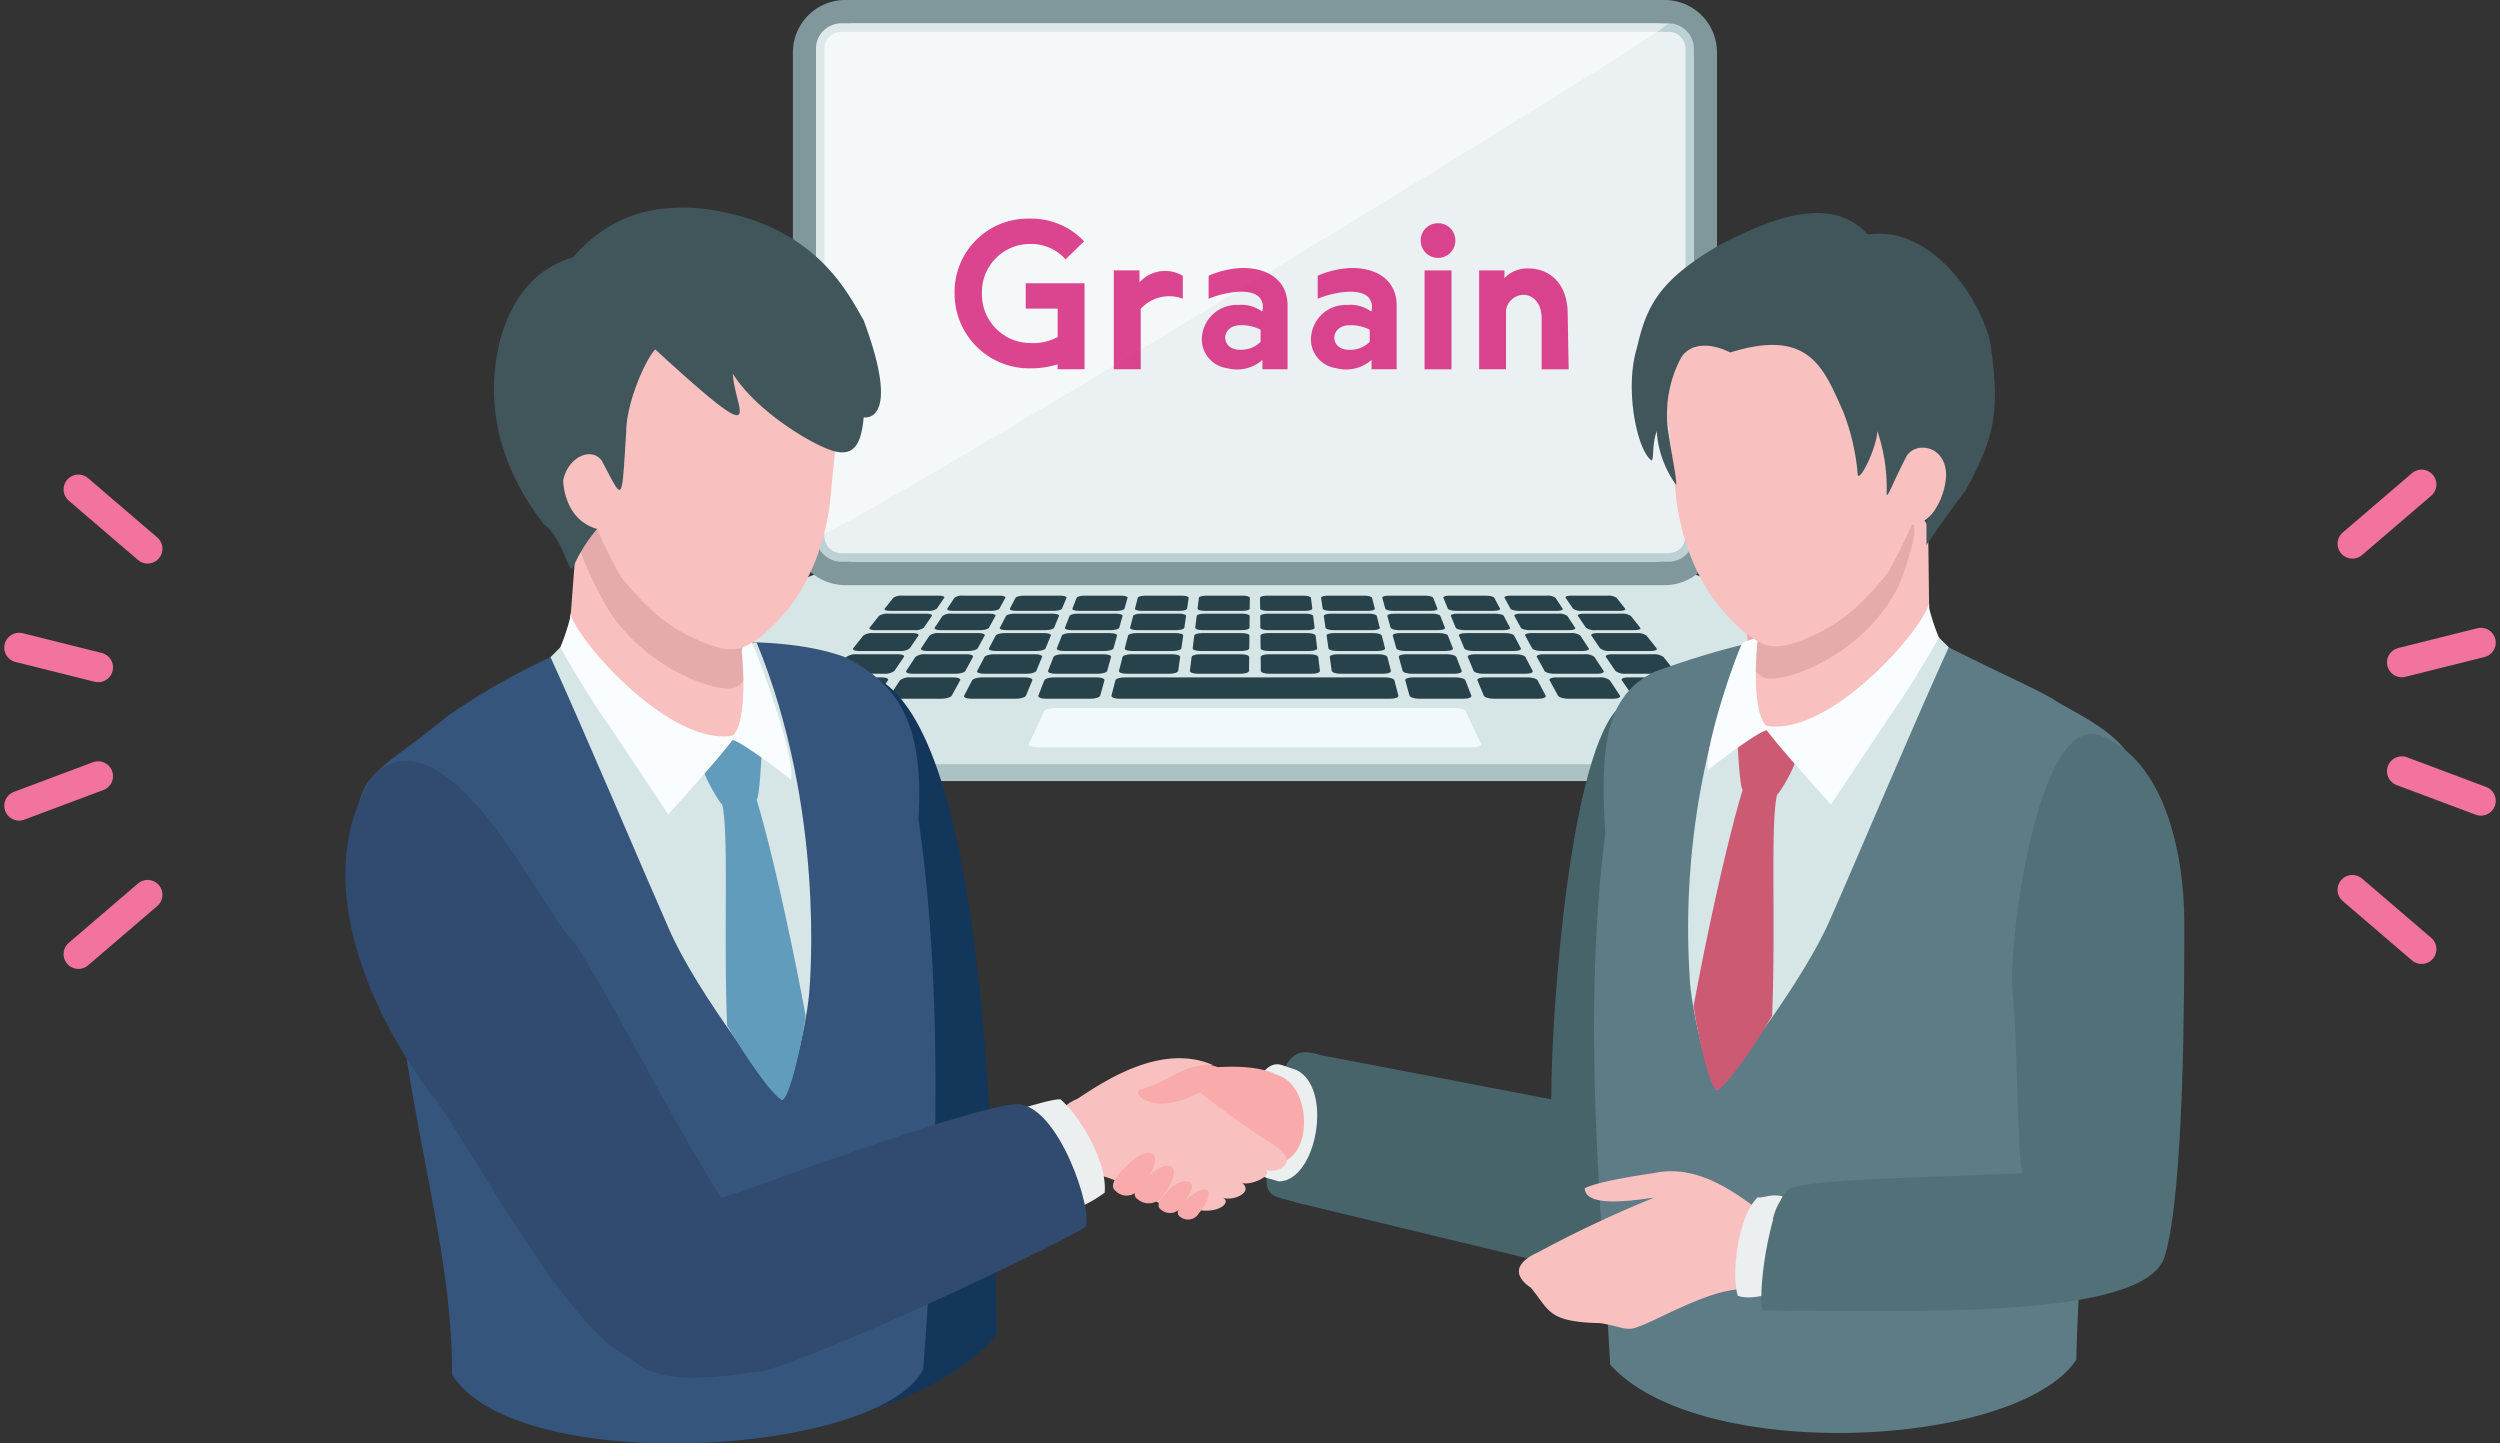 <svg xmlns="http://www.w3.org/2000/svg" xmlns:xlink="http://www.w3.org/1999/xlink" width="252.862" height="146" viewBox="0 0 252.862 146">
  <rect x="0" y="0" width="252.862" height="146" fill="#333333" stroke="none"/>
  <defs>
    <clipPath id="clip-path">
      <rect id="長方形_2364" data-name="長方形 2364" width="128" height="79" fill="none"/>
    </clipPath>
    <clipPath id="clip-path-3">
      <rect id="長方形_2362" data-name="長方形 2362" width="86.194" height="51.937" fill="none"/>
    </clipPath>
    <clipPath id="clip-path-4">
      <rect id="長方形_2361" data-name="長方形 2361" width="186" height="125" fill="none"/>
    </clipPath>
    <clipPath id="clip-path-5">
      <rect id="長方形_2366" data-name="長方形 2366" width="62.112" height="15.241" fill="none"/>
    </clipPath>
  </defs>
  <g id="グループ_3165" data-name="グループ 3165" transform="translate(-1363.069 -1170)">
    <g id="グループ_3126" data-name="グループ 3126" transform="translate(1426 1170)">
      <g id="グループ_3125" data-name="グループ 3125" clip-path="url(#clip-path)">
        <g id="グループ_3124" data-name="グループ 3124">
          <g id="グループ_3123" data-name="グループ 3123" clip-path="url(#clip-path)">
            <path id="パス_13117" data-name="パス 13117" d="M126.653,171.273H1.347A1.346,1.346,0,0,0,0,172.619v.719a1.346,1.346,0,0,0,1.347,1.346H126.653A1.346,1.346,0,0,0,128,173.338v-.719a1.346,1.346,0,0,0-1.347-1.346" transform="translate(0 -95.683)" fill="#acc1c3"/>
            <path id="パス_13118" data-name="パス 13118" d="M106.675,131H21.325a5.747,5.747,0,0,0-3.436,1.114L.756,148.246c-1.288,1.213-.9,2.232.919,2.232H126.325c1.817,0,2.207-1.019.919-2.232l-17.133-16.133A5.748,5.748,0,0,0,106.675,131" transform="translate(0 -73.183)" fill="#d6e5e5"/>
            <path id="パス_13119" data-name="パス 13119" d="M136.076,162.259H95.88c-.586,0-1.124.134-1.2.3l-1.568,3.329c-.091.193.352.35.99.35h43.757c.638,0,1.081-.157.99-.35l-1.569-3.329c-.078-.166-.616-.3-1.2-.3" transform="translate(-51.978 -90.647)" fill="#f2f9fd"/>
            <path id="パス_13120" data-name="パス 13120" d="M127.259,0H44.391a5.3,5.3,0,0,0-5.3,5.3V53.883a5.3,5.3,0,0,0,5.3,5.3h82.868a5.3,5.3,0,0,0,5.3-5.3V5.3a5.3,5.3,0,0,0-5.3-5.3" transform="translate(-21.825)" fill="#80979b"/>
            <path id="パス_13121" data-name="パス 13121" d="M129.2,5.364H48.357a3.973,3.973,0,0,0-3.975,3.972v46.5a3.974,3.974,0,0,0,3.975,3.972H129.2a3.974,3.974,0,0,0,3.975-3.972V9.336A3.973,3.973,0,0,0,129.2,5.364" transform="translate(-24.779 -2.997)" fill="#ebf1f2"/>
            <path id="パス_13122" data-name="パス 13122" d="M130.617,6.217a1.708,1.708,0,0,1,1.706,1.7v49.33a1.708,1.708,0,0,1-1.706,1.7H46.941a1.708,1.708,0,0,1-1.706-1.7V7.922a1.708,1.708,0,0,1,1.706-1.7Zm0-.853H46.941a2.559,2.559,0,0,0-2.56,2.558v49.33a2.559,2.559,0,0,0,2.56,2.558h83.676a2.559,2.559,0,0,0,2.56-2.558V7.922a2.559,2.559,0,0,0-2.56-2.558" transform="translate(-24.779 -2.997)" fill="#bcd1d3"/>
            <g id="グループ_3122" data-name="グループ 3122" transform="translate(19.602 2.367)" opacity="0.5">
              <g id="グループ_3121" data-name="グループ 3121">
                <g id="グループ_3120" data-name="グループ 3120" clip-path="url(#clip-path-3)">
                  <path id="パス_13123" data-name="パス 13123" d="M130.559,5.364H46.942a2.558,2.558,0,0,0-2.56,2.558V57.274c0,1.413,87.59-51.91,86.177-51.91" transform="translate(-44.382 -5.364)" fill="#fff"/>
                </g>
              </g>
            </g>
            <path id="パス_13124" data-name="パス 13124" d="M64.45,138.045H60.663c-.417,0-.676-.1-.577-.226l.874-1.1a1.494,1.494,0,0,1,.9-.214h3.664c.4,0,.667.1.586.214l-.75,1.1a1.417,1.417,0,0,1-.91.226" transform="translate(-33.535 -76.259)" fill="#28424b"/>
            <path id="パス_13125" data-name="パス 13125" d="M78.818,138.045H75.031c-.417,0-.689-.1-.607-.226l.726-1.1a1.357,1.357,0,0,1,.873-.214h3.664c.4,0,.679.1.614.214l-.6,1.1c-.068.125-.462.226-.88.226" transform="translate(-41.544 -76.259)" fill="#28424b"/>
            <path id="パス_13126" data-name="パス 13126" d="M93.185,138.045H89.4c-.417,0-.7-.1-.637-.226l.578-1.1c.062-.118.44-.214.844-.214h3.664c.4,0,.692.1.644.214l-.455,1.1c-.052.125-.432.226-.85.226" transform="translate(-49.551 -76.259)" fill="#28424b"/>
            <path id="パス_13127" data-name="パス 13127" d="M107.549,138.045h-3.787c-.417,0-.716-.1-.668-.226l.431-1.1c.046-.118.411-.214.815-.214H108c.4,0,.705.1.672.214l-.308,1.1c-.034.125-.4.226-.819.226" transform="translate(-57.556 -76.259)" fill="#28424b"/>
            <path id="パス_13128" data-name="パス 13128" d="M121.912,138.045h-3.787c-.417,0-.73-.1-.7-.226l.283-1.1c.03-.118.382-.214.787-.214h3.664c.4,0,.718.1.7.214l-.16,1.1c-.018.125-.371.226-.789.226" transform="translate(-65.56 -76.259)" fill="#28424b"/>
            <path id="パス_13129" data-name="パス 13129" d="M136.274,138.045h-3.787c-.417,0-.744-.1-.728-.226l.135-1.1c.015-.118.354-.214.758-.214h3.664c.4,0,.731.1.729.214l-.012,1.1c0,.125-.341.226-.759.226" transform="translate(-73.563 -76.259)" fill="#28424b"/>
            <path id="パス_13130" data-name="パス 13130" d="M150.619,138.045h-3.787c-.417,0-.757-.1-.759-.226l-.012-1.1c0-.118.325-.214.729-.214h3.664c.4,0,.743.1.758.214l.135,1.1c.015.125-.311.226-.728.226" transform="translate(-81.548 -76.259)" fill="#28424b"/>
            <path id="パス_13131" data-name="パス 13131" d="M164.791,138.045H161c-.417,0-.771-.1-.789-.226l-.16-1.1c-.017-.118.3-.214.7-.214h3.664c.4,0,.757.1.787.214l.283,1.1c.032.125-.28.226-.7.226" transform="translate(-89.361 -76.259)" fill="#28424b"/>
            <path id="パス_13132" data-name="パス 13132" d="M178.962,138.045h-3.787c-.417,0-.784-.1-.819-.226l-.307-1.1c-.033-.118.268-.214.672-.214h3.664c.4,0,.769.1.815.214l.43,1.1c.049.125-.25.226-.668.226" transform="translate(-97.173 -76.259)" fill="#28424b"/>
            <path id="パス_13133" data-name="パス 13133" d="M193.131,138.045h-3.787c-.417,0-.8-.1-.85-.226l-.455-1.1c-.049-.118.239-.214.644-.214h3.664c.4,0,.782.1.844.214l.578,1.1c.066.125-.22.226-.637.226" transform="translate(-104.983 -76.259)" fill="#28424b"/>
            <path id="パス_13134" data-name="パス 13134" d="M207.3,138.045h-3.787c-.417,0-.812-.1-.88-.226l-.6-1.1c-.064-.118.211-.214.615-.214h3.664a1.358,1.358,0,0,1,.873.214l.726,1.1c.082.125-.189.226-.607.226" transform="translate(-112.791 -76.259)" fill="#28424b"/>
            <path id="パス_13135" data-name="パス 13135" d="M221.465,138.045h-3.787a1.418,1.418,0,0,1-.91-.226l-.75-1.1c-.08-.118.182-.214.586-.214h3.664a1.5,1.5,0,0,1,.9.214l.873,1.1c.1.125-.159.226-.577.226" transform="translate(-120.598 -76.259)" fill="#28424b"/>
            <path id="パス_13136" data-name="パス 13136" d="M61.157,142.3H57.215c-.435,0-.7-.11-.593-.245l.945-1.192a1.543,1.543,0,0,1,.944-.231h3.809c.42,0,.69.1.6.231l-.812,1.192a1.464,1.464,0,0,1-.954.245" transform="translate(-31.6 -78.563)" fill="#28424b"/>
            <path id="パス_13137" data-name="パス 13137" d="M76.113,142.3H72.171c-.435,0-.715-.11-.626-.245l.785-1.192a1.4,1.4,0,0,1,.913-.231h3.809c.42,0,.7.1.634.231l-.652,1.192c-.074.135-.487.245-.921.245" transform="translate(-39.936 -78.563)" fill="#28424b"/>
            <path id="パス_13138" data-name="パス 13138" d="M91.068,142.3H87.126c-.435,0-.73-.11-.659-.245l.626-1.192c.067-.128.462-.231.882-.231h3.809c.42,0,.718.1.665.231l-.492,1.192c-.056.135-.454.245-.889.245" transform="translate(-48.27 -78.563)" fill="#28424b"/>
            <path id="パス_13139" data-name="パス 13139" d="M106.02,142.3h-3.942c-.435,0-.745-.11-.692-.245l.466-1.192c.05-.128.431-.231.851-.231h3.809c.42,0,.732.1.7.231l-.333,1.192c-.038.135-.421.245-.856.245" transform="translate(-56.603 -78.563)" fill="#28424b"/>
            <path id="パス_13140" data-name="パス 13140" d="M120.972,142.3H117.03c-.435,0-.759-.11-.724-.245l.306-1.192c.033-.128.4-.231.82-.231h3.809c.42,0,.746.1.727.231l-.173,1.192c-.019.135-.388.245-.823.245" transform="translate(-64.934 -78.563)" fill="#28424b"/>
            <path id="パス_13141" data-name="パス 13141" d="M135.922,142.3H131.98c-.435,0-.774-.11-.757-.245l.147-1.192c.016-.128.369-.231.789-.231h3.809c.42,0,.759.1.758.231l-.013,1.192c0,.135-.356.245-.79.245" transform="translate(-73.263 -78.563)" fill="#28424b"/>
            <path id="パス_13142" data-name="パス 13142" d="M150.852,142.3H146.91c-.435,0-.789-.11-.79-.245l-.013-1.192c0-.128.338-.231.758-.231h3.809c.42,0,.773.1.789.231l.146,1.192c.017.135-.322.245-.757.245" transform="translate(-81.574 -78.563)" fill="#28424b"/>
            <path id="パス_13143" data-name="パス 13143" d="M165.6,142.3h-3.942c-.435,0-.8-.11-.823-.245l-.173-1.192c-.019-.128.307-.231.727-.231H165.2c.42,0,.788.1.82.231l.306,1.192c.035.135-.29.245-.724.245" transform="translate(-89.698 -78.563)" fill="#28424b"/>
            <path id="パス_13144" data-name="パス 13144" d="M180.34,142.3H176.4c-.435,0-.818-.11-.856-.245l-.333-1.192c-.035-.128.276-.231.7-.231h3.81c.42,0,.8.1.851.231l.466,1.192c.053.135-.257.245-.692.245" transform="translate(-97.82 -78.563)" fill="#28424b"/>
            <path id="パス_13145" data-name="パス 13145" d="M195.08,142.3h-3.942c-.435,0-.833-.11-.889-.245l-.492-1.192c-.053-.128.245-.231.665-.231h3.809c.42,0,.815.1.882.231l.625,1.192c.071.135-.224.245-.659.245" transform="translate(-105.941 -78.563)" fill="#28424b"/>
            <path id="パス_13146" data-name="パス 13146" d="M209.82,142.3h-3.942c-.435,0-.848-.11-.922-.245l-.652-1.192c-.07-.128.214-.231.634-.231h3.809a1.4,1.4,0,0,1,.913.231l.785,1.192c.089.135-.191.245-.626.245" transform="translate(-114.061 -78.563)" fill="#28424b"/>
            <path id="パス_13147" data-name="パス 13147" d="M224.558,142.3h-3.942a1.462,1.462,0,0,1-.954-.245l-.812-1.192c-.087-.128.183-.231.6-.231h3.809a1.542,1.542,0,0,1,.944.231l.945,1.192c.107.135-.158.245-.593.245" transform="translate(-122.178 -78.563)" fill="#28424b"/>
            <path id="パス_13148" data-name="パス 13148" d="M57.582,146.9H53.471c-.454,0-.726-.119-.61-.266l1.026-1.294a1.593,1.593,0,0,1,.991-.251h3.966c.437,0,.716.112.621.251l-.882,1.294a1.515,1.515,0,0,1-1,.266" transform="translate(-29.499 -81.056)" fill="#28424b"/>
            <path id="パス_13149" data-name="パス 13149" d="M73.177,146.9H69.067c-.454,0-.742-.119-.645-.266l.853-1.294a1.439,1.439,0,0,1,.957-.251H74.2c.438,0,.731.112.655.251l-.708,1.294c-.08.147-.513.266-.967.266" transform="translate(-38.19 -81.056)" fill="#28424b"/>
            <path id="パス_13150" data-name="パス 13150" d="M88.771,146.9H84.66c-.454,0-.758-.119-.681-.266l.679-1.294c.073-.139.486-.251.924-.251h3.966c.438,0,.746.112.689.251l-.535,1.294c-.061.147-.477.266-.931.266" transform="translate(-46.88 -81.056)" fill="#28424b"/>
            <path id="パス_13151" data-name="パス 13151" d="M104.362,146.9h-4.111c-.454,0-.774-.119-.717-.266l.506-1.294c.054-.139.453-.251.89-.251H104.9c.437,0,.761.112.722.251l-.362,1.294c-.041.147-.442.266-.9.266" transform="translate(-55.568 -81.056)" fill="#28424b"/>
            <path id="パス_13152" data-name="パス 13152" d="M119.952,146.9h-4.111c-.454,0-.79-.119-.753-.266l.333-1.294c.036-.139.419-.251.856-.251h3.966c.438,0,.776.112.756.251l-.188,1.294c-.021.147-.406.266-.86.266" transform="translate(-64.254 -81.056)" fill="#28424b"/>
            <path id="パス_13153" data-name="パス 13153" d="M135.539,146.9h-4.111c-.454,0-.807-.119-.788-.266l.159-1.294c.017-.139.386-.251.823-.251h3.966c.438,0,.791.112.789.251l-.014,1.294c0,.147-.371.266-.824.266" transform="translate(-72.938 -81.056)" fill="#28424b"/>
            <path id="パス_13154" data-name="パス 13154" d="M151.107,146.9H147c-.453,0-.822-.119-.824-.266l-.014-1.294c0-.139.351-.251.789-.251h3.966c.437,0,.806.112.823.251l.159,1.294c.018.147-.335.266-.788.266" transform="translate(-81.603 -81.056)" fill="#28424b"/>
            <path id="パス_13155" data-name="パス 13155" d="M166.47,146.9H162.36c-.454,0-.838-.119-.86-.266l-.188-1.294c-.02-.139.318-.251.756-.251h3.966c.438,0,.821.112.856.251l.333,1.294c.038.147-.3.266-.753.266" transform="translate(-90.063 -81.056)" fill="#28424b"/>
            <path id="パス_13156" data-name="パス 13156" d="M181.833,146.9h-4.111c-.454,0-.855-.119-.9-.266l-.361-1.294c-.038-.139.285-.251.722-.251h3.966c.438,0,.836.112.89.251l.506,1.294c.057.147-.263.266-.717.266" transform="translate(-98.522 -81.056)" fill="#28424b"/>
            <path id="パス_13157" data-name="パス 13157" d="M197.194,146.9h-4.111c-.454,0-.871-.119-.931-.266l-.535-1.294c-.057-.139.251-.251.689-.251h3.966c.437,0,.851.112.924.251l.679,1.294c.077.147-.227.266-.681.266" transform="translate(-106.979 -81.056)" fill="#28424b"/>
            <path id="パス_13158" data-name="パス 13158" d="M212.553,146.9h-4.111c-.454,0-.886-.119-.967-.266l-.708-1.294c-.076-.139.218-.251.655-.251h3.966a1.44,1.44,0,0,1,.958.251l.852,1.294c.1.147-.192.266-.645.266" transform="translate(-115.435 -81.056)" fill="#28424b"/>
            <path id="パス_13159" data-name="パス 13159" d="M227.911,146.9H223.8a1.514,1.514,0,0,1-1-.266l-.882-1.294c-.095-.139.184-.251.621-.251H226.5a1.593,1.593,0,0,1,.991.251l1.026,1.294c.117.147-.156.266-.61.266" transform="translate(-123.889 -81.056)" fill="#28424b"/>
            <path id="パス_13160" data-name="パス 13160" d="M53.689,151.912H49.394c-.474,0-.754-.131-.627-.291l1.118-1.41a1.655,1.655,0,0,1,1.043-.273h4.137c.456,0,.743.122.64.273l-.961,1.41a1.573,1.573,0,0,1-1.056.291" transform="translate(-27.211 -83.764)" fill="#28424b"/>
            <path id="パス_13161" data-name="パス 13161" d="M49.419,157.4h-4.5c-.5,0-.784-.143-.645-.319l1.223-1.543a1.719,1.719,0,0,1,1.1-.3h4.324c.477,0,.773.133.66.3l-1.051,1.543a1.635,1.635,0,0,1-1.115.319" transform="translate(-24.701 -86.726)" fill="#28424b"/>
            <path id="パス_13162" data-name="パス 13162" d="M140.241,157.4H112.853c-.5,0-.861-.143-.815-.319l.4-1.543c.043-.165.464-.3.941-.3h26.338c.477,0,.9.133.941.3l.4,1.543c.045.176-.319.319-.815.319" transform="translate(-62.551 -86.726)" fill="#28424b"/>
            <path id="パス_13163" data-name="パス 13163" d="M235.567,157.4h-4.5a1.634,1.634,0,0,1-1.115-.319l-1.052-1.543c-.112-.165.184-.3.661-.3h4.324a1.719,1.719,0,0,1,1.1.3l1.224,1.543c.139.176-.149.319-.645.319" transform="translate(-127.788 -86.726)" fill="#28424b"/>
            <path id="パス_13164" data-name="パス 13164" d="M69.98,151.912H65.685c-.474,0-.772-.131-.666-.291l.929-1.41a1.492,1.492,0,0,1,1.006-.273h4.137c.456,0,.76.122.677.273L71,151.621c-.087.16-.543.291-1.017.291" transform="translate(-36.289 -83.764)" fill="#28424b"/>
            <path id="パス_13165" data-name="パス 13165" d="M86.269,151.912H81.975c-.474,0-.789-.131-.7-.291l.74-1.41c.079-.151.513-.273.97-.273h4.137c.456,0,.776.122.714.273l-.583,1.41c-.066.16-.5.291-.978.291" transform="translate(-45.367 -83.764)" fill="#28424b"/>
            <path id="パス_13166" data-name="パス 13166" d="M102.555,151.912H98.261c-.474,0-.807-.131-.744-.291l.552-1.41c.059-.151.477-.273.933-.273h4.137c.456,0,.792.122.75.273l-.394,1.41c-.045.16-.466.291-.939.291" transform="translate(-54.441 -83.764)" fill="#28424b"/>
            <path id="パス_13167" data-name="パス 13167" d="M66.473,157.4h-4.5c-.5,0-.8-.143-.688-.319l1.017-1.543a1.545,1.545,0,0,1,1.06-.3h4.324c.477,0,.791.133.7.3l-.844,1.543c-.1.176-.576.319-1.072.319" transform="translate(-34.205 -86.726)" fill="#28424b"/>
            <path id="パス_13168" data-name="パス 13168" d="M83.524,157.4h-4.5c-.5,0-.822-.143-.731-.319l.81-1.543c.087-.165.543-.3,1.02-.3h4.324c.477,0,.809.133.74.3l-.638,1.543c-.072.176-.534.319-1.03.319" transform="translate(-43.706 -86.726)" fill="#28424b"/>
            <path id="パス_13169" data-name="パス 13169" d="M100.574,157.4h-4.5c-.5,0-.842-.143-.773-.319l.6-1.543c.064-.165.5-.3.98-.3h4.324c.477,0,.826.133.78.3l-.431,1.543c-.049.176-.491.319-.987.319" transform="translate(-53.205 -86.726)" fill="#28424b"/>
            <path id="パス_13170" data-name="パス 13170" d="M118.84,151.912h-4.294c-.474,0-.824-.131-.783-.291l.362-1.41c.039-.151.44-.273.9-.273h4.137c.457,0,.809.122.787.273l-.2,1.41c-.023.16-.427.291-.9.291" transform="translate(-63.514 -83.764)" fill="#28424b"/>
            <path id="パス_13171" data-name="パス 13171" d="M135.122,151.912h-4.294c-.474,0-.842-.131-.822-.291l.173-1.41c.019-.151.4-.273.86-.273h4.137c.457,0,.825.122.823.273l-.016,1.41c0,.16-.387.291-.861.291" transform="translate(-72.584 -83.764)" fill="#28424b"/>
            <path id="パス_13172" data-name="パス 13172" d="M151.382,151.912h-4.294c-.474,0-.859-.131-.861-.291l-.016-1.41c0-.151.367-.273.823-.273h4.137c.457,0,.841.122.86.273l.173,1.41c.02.16-.348.291-.822.291" transform="translate(-81.632 -83.764)" fill="#28424b"/>
            <path id="パス_13173" data-name="パス 13173" d="M167.422,151.912h-4.294c-.474,0-.877-.131-.9-.291l-.2-1.41c-.022-.151.33-.273.787-.273h4.137c.457,0,.858.122.9.273l.362,1.41c.041.16-.31.291-.783.291" transform="translate(-90.46 -83.764)" fill="#28424b"/>
            <path id="パス_13174" data-name="パス 13174" d="M183.458,151.912h-4.294c-.474,0-.894-.131-.939-.291l-.394-1.41c-.042-.151.294-.273.75-.273h4.137c.456,0,.874.122.933.273l.551,1.41c.062.16-.271.291-.744.291" transform="translate(-99.284 -83.764)" fill="#28424b"/>
            <path id="パス_13175" data-name="パス 13175" d="M199.494,151.912H195.2c-.474,0-.912-.131-.978-.291l-.583-1.41c-.063-.151.257-.273.713-.273h4.137c.456,0,.89.122.969.273l.74,1.41c.084.16-.231.291-.7.291" transform="translate(-108.108 -83.764)" fill="#28424b"/>
            <path id="パス_13176" data-name="パス 13176" d="M215.526,151.912h-4.294c-.474,0-.929-.131-1.017-.291l-.772-1.41c-.083-.151.221-.273.677-.273h4.137a1.49,1.49,0,0,1,1.006.273l.929,1.41c.106.16-.193.291-.666.291" transform="translate(-116.928 -83.764)" fill="#28424b"/>
            <path id="パス_13177" data-name="パス 13177" d="M185.239,157.4h-4.5c-.5,0-.938-.143-.987-.319l-.431-1.543c-.046-.165.3-.3.78-.3h4.324c.477,0,.916.133.98.3l.6,1.543c.068.176-.277.319-.773.319" transform="translate(-100.118 -86.726)" fill="#28424b"/>
            <path id="パス_13178" data-name="パス 13178" d="M202.013,157.4h-4.5c-.5,0-.957-.143-1.03-.319l-.637-1.543c-.068-.165.263-.3.74-.3h4.324c.477,0,.934.133,1.02.3l.81,1.543c.092.176-.235.319-.731.319" transform="translate(-109.341 -86.726)" fill="#28424b"/>
            <path id="パス_13179" data-name="パス 13179" d="M218.784,157.4h-4.5c-.5,0-.976-.143-1.072-.319l-.844-1.543c-.091-.165.223-.3.7-.3H217.4a1.546,1.546,0,0,1,1.06.3l1.017,1.543c.116.176-.192.319-.688.319" transform="translate(-118.562 -86.726)" fill="#28424b"/>
            <path id="パス_13180" data-name="パス 13180" d="M231.557,151.912h-4.294a1.572,1.572,0,0,1-1.056-.291l-.961-1.41c-.1-.151.184-.273.64-.273h4.137a1.654,1.654,0,0,1,1.042.273l1.118,1.41c.127.16-.154.291-.627.291" transform="translate(-125.747 -83.764)" fill="#28424b"/>
          </g>
        </g>
      </g>
    </g>
    <g id="グループ_3119" data-name="グループ 3119" transform="translate(1398 1191)">
      <g id="グループ_3118" data-name="グループ 3118" clip-path="url(#clip-path-4)">
        <path id="パス_13085" data-name="パス 13085" d="M223.435,101.478c-4.963,4.472-6.949,30.311-6.949,39.753l-23.328-4.472c-1.611-.5-2.638-.474-3.474.994-1.4,2.458-2.227,7.686-1.985,11.926.091,1.6,1.474,1.446,2.978,1.988l26.8,6.46c6.485,2.06,12.412-1.708,13.4-8.447l-1.331-17.458s-5.909-31.732-6.114-30.742" transform="translate(-94.515 -51.041)" fill="#47646b"/>
        <path id="パス_13086" data-name="パス 13086" d="M187.207,186.215l-1.242-.355c-1.027-.391-1.29-1.637-1.489-2.981-.529-3.568-.2-4.324.5-6.46.416-1.276,1.388-2.342,2.482-1.988l1.489.5c3.784,1.766,2.115,11.219-1.736,11.287" transform="translate(-92.781 -87.72)" fill="#ebefef"/>
        <path id="パス_13087" data-name="パス 13087" d="M306.224,117.806c-1.323,15.008-2.827,33.425-2.978,42.237-5.956,8.944-38.063,10.592-47.153.5-.69-13.66-2.978-34.287-.5-53.666-.5-8.944,0-13.913,4.963-16.4,5.46-1.988,12.409-3.975,17.372-3.975a63.4,63.4,0,0,1,12.409,1.491c5.956,2.981,9.431,4.472,10.919,5.466s7.241,3.438,7.941,6.957c.267,1.325-2.978,12.582-2.978,17.392" transform="translate(-128.165 -43.518)" fill="#5d7c86"/>
        <path id="パス_13088" data-name="パス 13088" d="M299.978,86.986c-2.978,6.46-9.927,22.858-11.912,27.33-2.978,6.957-11.216,17.169-11.416,17.392-.567.6-2.506-7.007-2.829-10.648a78.58,78.58,0,0,1,5.31-34.57c7.893.239,18.431-1.712,18.365-1.988Z" transform="translate(-137.802 -42.512)" fill="#d6e5e5"/>
        <path id="パス_13089" data-name="パス 13089" d="M285.164,107.979c.047-.214-.991-2.356-.993-2.485a14.936,14.936,0,0,1-3.474-.994,22.046,22.046,0,0,0-1.489,2.485s.211,4.369.5,4.472c-1.291,4.167-3.385,13.317-4.964,21.864.5,3.478,1.829,9.056,2.482,8.447.993-.5,3.723-4.505,5.46-7.454.377-9.485-.193-19.553.5-22.361.222-.1,1.985-2.981,1.985-3.975" transform="translate(-138.375 -52.573)" fill="#cc5a73"/>
        <path id="パス_13090" data-name="パス 13090" d="M303.507,63.328l.1,8.3a11.679,11.679,0,0,1-.993,2.485,32.272,32.272,0,0,1-8.438,6.957c-3.773,2.315-6.944,3.478-7.941.994.058-1.33-1.234-8.856-1.489-11.429.007-.388.934-.816,1.192-1.105l7.2-8.094a1.613,1.613,0,0,1,1.378-.532l7.558.815a1.615,1.615,0,0,1,1.44,1.606" transform="translate(-143.412 -30.637)" fill="#f9c0c0"/>
        <path id="パス_13091" data-name="パス 13091" d="M285.741,74.343c.052,2.534,0,3.478,1.489,4.472s10.423-1.988,13.9-9.441a29.709,29.709,0,0,0,1.489-4.969c0-1.988-.5-1.988-.5-1.988.146-1.247-16.379,11.926-16.379,11.926" transform="translate(-143.916 -31.359)" fill="#e5aaaa"/>
        <path id="パス_13092" data-name="パス 13092" d="M283.626,92.924c-.745-.373-1.489-2.981-.993-8.447.049-.514-.5-.5,0-.5l-1.489.5c-.993,1.988-4.044,11.2-3.474,12.92.5-.5,5.81-4.479,5.956-3.975,1.489,1.988,6.452,7.454,6.452,7.454l5.956-8.944c2.482-3.478,4.963-7.951,4.963-7.951A20.733,20.733,0,0,1,300.005,81v-.5c-.579,2.624-9.927,13.417-16.379,12.423" transform="translate(-139.815 -40.499)" fill="#fafdff"/>
        <path id="パス_13093" data-name="パス 13093" d="M263.884,200.415c-2.459-1.795-6.432-5.068-11.039-4.094-4.228.63-6.306,1.145-7.042,1.546.093,1.932,4.569,1.291,7.042.938a119.573,119.573,0,0,0-11.769,5.542c-3.2,1.451-1.657,2.961-.727,3.567,1.933,2.322,1.686,3.482,7.054,3.591,2.3.423,2.583.773,3.57.453,2.773-.9,9.33-5.154,12.725-3.525,3.831.209,3.611-6.6.187-8.02" transform="translate(-120.45 -98.678)" fill="#f9c0c0"/>
        <path id="パス_13094" data-name="パス 13094" d="M288.451,201.277c-1.489-.5-1.985,0-2.978,0-1.985,1.988-2.651,7.733-1.985,9.938,1.489.5,3.275-.344,2.978,0,0,0-.335-9.587,1.985-9.938" transform="translate(-142.655 -101.15)" fill="#ebefef"/>
        <path id="パス_13095" data-name="パス 13095" d="M322.891,107.318c6.452,2.485,8.438,11.926,8.438,18.883s0,27.33-1.985,33.79-25.81,5.466-40.7,5.466c-.5-2.485.993-11.926,2.978-12.423,3.474-.994,14.394-.994,23.328-1.491-.5-1.491-.5-13.913-.993-18.386s2.482-28.324,8.934-25.839" transform="translate(-145.329 -53.9)" fill="#517077"/>
        <path id="パス_13096" data-name="パス 13096" d="M299.425,24.819s.5,1.491-.248-5.714-4.219-12.671-12.16-15.156-16.767,4.1-19.357,9.938c-1.073,2.415-.275,4.824,0,7.454.656,1.212.806,2.944,1.489,9.938.993,6.957,3.971,10.932,6.949,13.417,1.985,1.491,2.978,1.988,6.452.5s5.459-3.478,7.941-6.46a45.529,45.529,0,0,0,2.482-4.969c.669.167,1.489-.5,1.985-.994a24.8,24.8,0,0,0,3.349-4.414c.094-1.251,1.963-3.119,1.118-3.537" transform="translate(-134.534 -1.715)" fill="#f9c0c0"/>
        <path id="パス_13097" data-name="パス 13097" d="M267.136,15.71c.993-1.491,2.978-1.491,4.964-.5,7.941-2.485,9.43,1.491,11.416,5.963A22.456,22.456,0,0,1,285,27.636c.3.513,1.894-2.8,1.985-4.472a17.984,17.984,0,0,1,.935,6.316c.026.672.647-1.191,2.043-3.831.993-1.491,3.971-.994,3.971,1.988a7.122,7.122,0,0,1-1.985,4.562v2.485c.993-1.491,2.482-3.568,3.971-5.555,2.978-5.466,3.474-7.951,2.482-14.907C297.413,9.747,292.45,2.294,286,3.287c-3.971-4.472-10.92-.994-14.89.994-5.956,3.478-7.445,5.963-8.438,10.435-1.3,4.122,0,10.435,1.489,11.429.248-.368,0-1.491.5-2.981a10.477,10.477,0,0,0,1.985,5.466c0-.892-.418-2.795-.744-4.969a12.182,12.182,0,0,1,1.241-7.951" transform="translate(-132.026 -0.557)" fill="#41565b"/>
        <path id="パス_13098" data-name="パス 13098" d="M176.093,175.68c-2.721-1.465-8.438-.5-8.438-.5-8.46,3.475-4.763,15.154.5,12.92,2.589-1.272,5.7-3.291,7.942-3.478,3.815-.306,3.611-7.988,0-8.944" transform="translate(-81.916 -87.975)" fill="#f9aaaa"/>
        <path id="パス_13099" data-name="パス 13099" d="M102.094,95.262c10.423,4.969,12.119,42.065,12.409,66.586-3.474,3.975-8.438,5.963-10.92,6.957-7.545,2.95-7.047-28.248-7.047-28.248l3.086-42.14c.089-1.154,2.132-4.264,2.472-3.154" transform="translate(-48.618 -47.807)" fill="#13375b"/>
        <path id="パス_13100" data-name="パス 13100" d="M6.23,119.75c1.589,18.03,5.967,29.7,5.928,42.734,6.452,10.435,43.182,8.262,47.649-.5,1.542-19.96,1.933-38.967-.469-55.654.5-8.944-1.489-13.417-7.445-16.4-5.46-1.988-12.409-1.491-17.372-1.491a63.4,63.4,0,0,0-12.409,1.491A72.336,72.336,0,0,0,11.69,95.9c-5.594,4.665-8.262,5.426-8.962,8.944-.268,1.325,3.5,10.1,3.5,14.907" transform="translate(-1.367 -44.468)" fill="#35557c"/>
        <path id="パス_13101" data-name="パス 13101" d="M41.8,88.986c2.978,6.46,9.927,22.858,11.912,27.33,2.978,6.957,11.216,17.169,11.416,17.392.567.6,2.507-7.007,2.829-10.648.111-1.235,1.638-18.669-5.31-35.564-7.893.239-18.431-.718-18.365-.994Z" transform="translate(-21.052 -43.518)" fill="#d6e5e5"/>
        <path id="パス_13102" data-name="パス 13102" d="M72.8,109.979c-.047-.214.991-2.356.993-2.485a14.934,14.934,0,0,0,3.474-.994,22.044,22.044,0,0,1,1.489,2.485s-.211,4.369-.5,4.472c1.291,4.167,3.385,13.317,4.963,21.864-.5,3.478-1.829,9.056-2.482,8.447-.993-.5-3.723-4.505-5.46-7.454-.377-9.485.193-19.553-.5-22.361-.222-.1-1.985-2.981-1.985-3.975" transform="translate(-36.664 -53.58)" fill="#619cbc"/>
        <path id="パス_13103" data-name="パス 13103" d="M46.479,64.689,45.8,73.633a11.651,11.651,0,0,0,.993,2.485,32.273,32.273,0,0,0,8.438,6.957c3.773,2.315,6.943,3.478,7.941.993-.059-1.329,1.234-8.856,1.489-11.428-.006-.388-.935-.816-1.192-1.106l-7.2-8.094a1.612,1.612,0,0,0-1.378-.532l-7.558.815c-.819.088-.856.141-.856.966" transform="translate(-23.066 -31.644)" fill="#f9c0c0"/>
        <path id="パス_13104" data-name="パス 13104" d="M64.854,76.343c-.052,2.534,0,3.478-1.489,4.472s-10.423-1.988-13.9-9.441a26.343,26.343,0,0,1-2.3-5.466c0-1.988,1.3-1.491,1.3-1.491-.146-1.247,16.379,11.926,16.379,11.926" transform="translate(-23.758 -32.366)" fill="#e5aaaa"/>
        <path id="パス_13105" data-name="パス 13105" d="M61.17,94.924c.745-.373,1.489-2.981.993-8.447-.049-.514.5-.994,0-.994h.993c.993,1.988,4.541,12.2,3.971,13.913-.5-.5-5.81-4.479-5.956-3.975-1.489,1.988-6.452,7.454-6.452,7.454L48.761,93.93C46.28,90.452,43.8,85.979,43.8,85.979A20.733,20.733,0,0,0,44.791,83v-.5c.579,2.624,9.927,13.417,16.379,12.423" transform="translate(-22.059 -41.505)" fill="#fafdff"/>
        <path id="パス_13106" data-name="パス 13106" d="M2.849,114.062c-7.574,11.668,1.94,27.181,5.581,31.927,3.656,4.307,15.543,27.557,21.807,27.316,10.939,1.281,12.816-11.042,9.341-14.521s-14.525-26.017-17.031-28.5S10.294,107.1,2.849,114.062" transform="translate(0 -56.668)" fill="#304a70"/>
        <path id="パス_13107" data-name="パス 13107" d="M145.786,177.217c2.648-1.742,8.459-5.658,13.641-3.4-1.489.5-3.474.994-3.474.994a92.011,92.011,0,0,0,9.431,6.957c3.474,1.988.16,3.367-.993,2.485,1.717.536-1.079,1.827-1.985,1.491,1.193.958-.946,1.9-1.985,1.491,1.04.412-.5,1.988-3.474.994-2.327.335-1.428.17-2.369-.2-2.648-1.05-6.375-4.333-9.932-2.8-3.825.045-2.421-6.692,1.142-8" transform="translate(-71.703 -87.101)" fill="#f9c0c0"/>
        <path id="パス_13108" data-name="パス 13108" d="M141.7,192.929a12.708,12.708,0,0,0,3.971-1.988c.278-3.1-2.427-7.645-4.467-9.441-1.077-.031-3.858.993-4.467.994,0,0,6.626,8.755,4.963,10.435" transform="translate(-68.871 -91.311)" fill="#ebefef"/>
        <path id="パス_13109" data-name="パス 13109" d="M94.929,182.5c-4.255.11-27.324,8.672-27.324,8.672-8.454,2.592-13.695,5.341-13.88,10.154.1,10.182,7.195,9.359,15.768,8.123,8.473-2.54,31.437-13.651,32.385-14.527.948-1.356-2.694-12.533-6.949-12.423" transform="translate(-27.059 -91.814)" fill="#304a70"/>
        <path id="パス_13110" data-name="パス 13110" d="M38.251,26.228s-.49,1.472.245-5.643S42.663,8.071,50.505,5.617s16.559,4.053,19.117,9.815c1.059,2.385.272,4.764,0,7.361-.648,1.2-.8,2.908-1.471,9.814-.98,6.87-3.921,10.8-6.862,13.25-1.961,1.472-2.941,1.963-6.373.49s-5.391-3.435-7.843-6.379a45.023,45.023,0,0,1-2.451-4.907c-1.624.376-5.079-2.838-5.268-5.34-.093-1.236-1.938-3.08-1.1-3.493" transform="translate(-19.157 -2.558)" fill="#f9c0c0"/>
        <path id="パス_13111" data-name="パス 13111" d="M54.447,16.8c.162,3.57,3.922,8.343-7.843-2.454-.98.981-2.941,5.4-2.941,8.343-.49,7.361-.245,7.115-2.451,2.944-.98-1.472-3.431-.49-3.922,1.963,0,0,0,3.926,3.431,4.907a15.332,15.332,0,0,0-2.451,3.926c-.463.632-.98-2.945-2.941-4.417-3.431-4.417-6.372-10.8-4.411-18.648.761-2.663,2.451-6.87,7.352-8.343C42.192.605,46.6-.376,51.506.115,62.78,1.586,66.05,8.617,67.681,11.4c3.936,10.588,0,9.814,0,9.814-.242,2.712-.98,3.926-2.941,3.435S56.9,20.725,54.447,16.8" transform="translate(-15.255 0)" fill="#41565b"/>
        <path id="パス_13112" data-name="パス 13112" d="M164.99,175.592c-2.865,1.628-3.795,1.059-3.375,1.991,1.971,1.722,5.123.3,6.919-.775,1.037.144,4.723.726,6.5,1.137a2.662,2.662,0,0,0,.993,0s-5.946-3.506-7.554-3.512a8.043,8.043,0,0,0-3.479,1.159" transform="translate(-81.351 -87.756)" fill="#f9aaaa"/>
        <path id="パス_13113" data-name="パス 13113" d="M157.715,193.794s-1.954,1.731-1.046,2.421a1.53,1.53,0,0,0,2.484-.323c2.894-3.262,1.267-4.868-1.437-2.1" transform="translate(-78.786 -96.783)" fill="#f9aaaa"/>
        <path id="パス_13114" data-name="パス 13114" d="M162.05,196.257s-1.911,1.5-.894,2.154a1.721,1.721,0,0,0,2.578-.4c2.1-2.744.929-4.176-1.683-1.756" transform="translate(-81.017 -98.114)" fill="#f9aaaa"/>
        <path id="パス_13115" data-name="パス 13115" d="M166.806,199c-.345.417-1.65,1.488-.838,2.059a1.378,1.378,0,0,0,2.152-.474c2.483-3.317-.536-2.526-1.314-1.586" transform="translate(-83.459 -99.702)" fill="#f9aaaa"/>
        <path id="パス_13116" data-name="パス 13116" d="M170.379,201.023s-1.284,1.146-.468,1.624a1.259,1.259,0,0,0,1.844-.365c1.9-2.393.9-3.368-1.376-1.259" transform="translate(-85.44 -100.55)" fill="#f9aaaa"/>
      </g>
    </g>
    <g id="グループ_3128" data-name="グループ 3128" transform="translate(1459.621 1192.113)" opacity="0.8">
      <g id="グループ_3127" data-name="グループ 3127" transform="translate(0 0)" clip-path="url(#clip-path-5)">
        <path id="パス_13181" data-name="パス 13181" d="M28.33,9.569v-1.2h-2.6v10h2.725V12.256a3.9,3.9,0,0,1,4.085-1.087l.17.056V8.91l-.071-.036a3.482,3.482,0,0,0-4.307.7" transform="translate(-9.628 -3.131)" fill="#d41876"/>
        <path id="パス_13182" data-name="パス 13182" d="M44.058,7.973a9.45,9.45,0,0,0-3.34.753l-.072.036v2.327l.178-.071c1.244-.5,3.629-1.009,4.733-.262a1.323,1.323,0,0,1,.57,1.17,1.075,1.075,0,0,1-.066.459,3.526,3.526,0,0,0-2.4-.671,3.529,3.529,0,0,0-3.7,3.644,2.962,2.962,0,0,0,2.566,2.755,3.893,3.893,0,0,0,3.564-.837v.947h2.541V11.742c0-2.325-1.751-3.769-4.575-3.769m1.849,6.247v1.228a2.781,2.781,0,0,1-2.05.8c-1.042.014-1.524-.615-1.531-1.2-.007-.608.47-1.267,1.533-1.28a4.174,4.174,0,0,1,2.048.451" transform="translate(-14.954 -2.984)" fill="#d41876"/>
        <path id="パス_13183" data-name="パス 13183" d="M61.692,7.973a9.45,9.45,0,0,0-3.34.753l-.071.036v2.327l.177-.071c1.244-.5,3.629-1.009,4.733-.262a1.323,1.323,0,0,1,.57,1.17,1.075,1.075,0,0,1-.066.459,3.526,3.526,0,0,0-2.4-.671h0a3.529,3.529,0,0,0-3.7,3.644,2.962,2.962,0,0,0,2.567,2.755,3.894,3.894,0,0,0,3.564-.837v.947h2.54V11.742c0-2.325-1.751-3.769-4.575-3.769m1.849,6.247v1.229a2.769,2.769,0,0,1-2.05.8c-1.043.014-1.524-.615-1.531-1.2-.007-.608.47-1.267,1.532-1.28a4.175,4.175,0,0,1,2.049.451" transform="translate(-21.552 -2.984)" fill="#d41876"/>
        <path id="パス_13184" data-name="パス 13184" d="M77.087.745A1.734,1.734,0,0,0,75.334,2.5a1.753,1.753,0,1,0,3.506,0A1.735,1.735,0,0,0,77.087.745" transform="translate(-28.19 -0.279)" fill="#d41876"/>
        <rect id="長方形_2365" data-name="長方形 2365" width="2.725" height="10.005" transform="translate(47.534 5.236)" fill="#d41876"/>
        <path id="パス_13185" data-name="パス 13185" d="M93.837,18.257l-.1-5.613c0-3.166-1.957-4.583-3.9-4.583a3.131,3.131,0,0,0-2.5.979V8.252H84.78v10H87.5V12.313a1.8,1.8,0,0,1,1.882-1.585c.785.064,1.708.728,1.723,2.389v5.139Z" transform="translate(-31.725 -3.016)" fill="#d41876"/>
        <path id="パス_13186" data-name="パス 13186" d="M7.193,9.1H10.42v2.875a5.122,5.122,0,0,1-2.727.608A4.916,4.916,0,0,1,2.766,7.572a4.867,4.867,0,0,1,4.823-5.01,4.678,4.678,0,0,1,3.537,1.452l.089.111L13.088,2.3l-.076-.092A7.323,7.323,0,0,0,7.589,0,7.415,7.415,0,0,0,0,7.572a7.552,7.552,0,0,0,7.692,7.572,9.291,9.291,0,0,0,2.727-.4v.493h2.725v-8.7H7.193Z" transform="translate(0 0)" fill="#d41876"/>
      </g>
    </g>
    <g id="グループ_3163" data-name="グループ 3163" transform="translate(16.5 7)">
      <line id="線_207" data-name="線 207" x2="7" y2="6" transform="translate(1354.5 1212.5)" fill="none" stroke="#f2739d" stroke-linecap="round" stroke-width="3"/>
      <line id="線_210" data-name="線 210" y1="6" x2="7" transform="translate(1354.5 1253.5)" fill="none" stroke="#f2739d" stroke-linecap="round" stroke-width="3"/>
      <line id="線_208" data-name="線 208" x2="8" y2="2" transform="translate(1348.5 1228.5)" fill="none" stroke="#f2739d" stroke-linecap="round" stroke-width="3"/>
      <line id="線_209" data-name="線 209" y1="3" x2="8" transform="translate(1348.5 1241.5)" fill="none" stroke="#f2739d" stroke-linecap="round" stroke-width="3"/>
    </g>
    <g id="グループ_3164" data-name="グループ 3164" transform="translate(1601 1219)">
      <line id="線_207-2" data-name="線 207" x1="7" y2="6" fill="none" stroke="#f2739d" stroke-linecap="round" stroke-width="3"/>
      <line id="線_210-2" data-name="線 210" x1="7" y1="6" transform="translate(0 41)" fill="none" stroke="#f2739d" stroke-linecap="round" stroke-width="3"/>
      <line id="線_208-2" data-name="線 208" x1="8" y2="2" transform="translate(5 16)" fill="none" stroke="#f2739d" stroke-linecap="round" stroke-width="3"/>
      <line id="線_209-2" data-name="線 209" x1="8" y1="3" transform="translate(5 29)" fill="none" stroke="#f2739d" stroke-linecap="round" stroke-width="3"/>
    </g>
  </g>
</svg>
